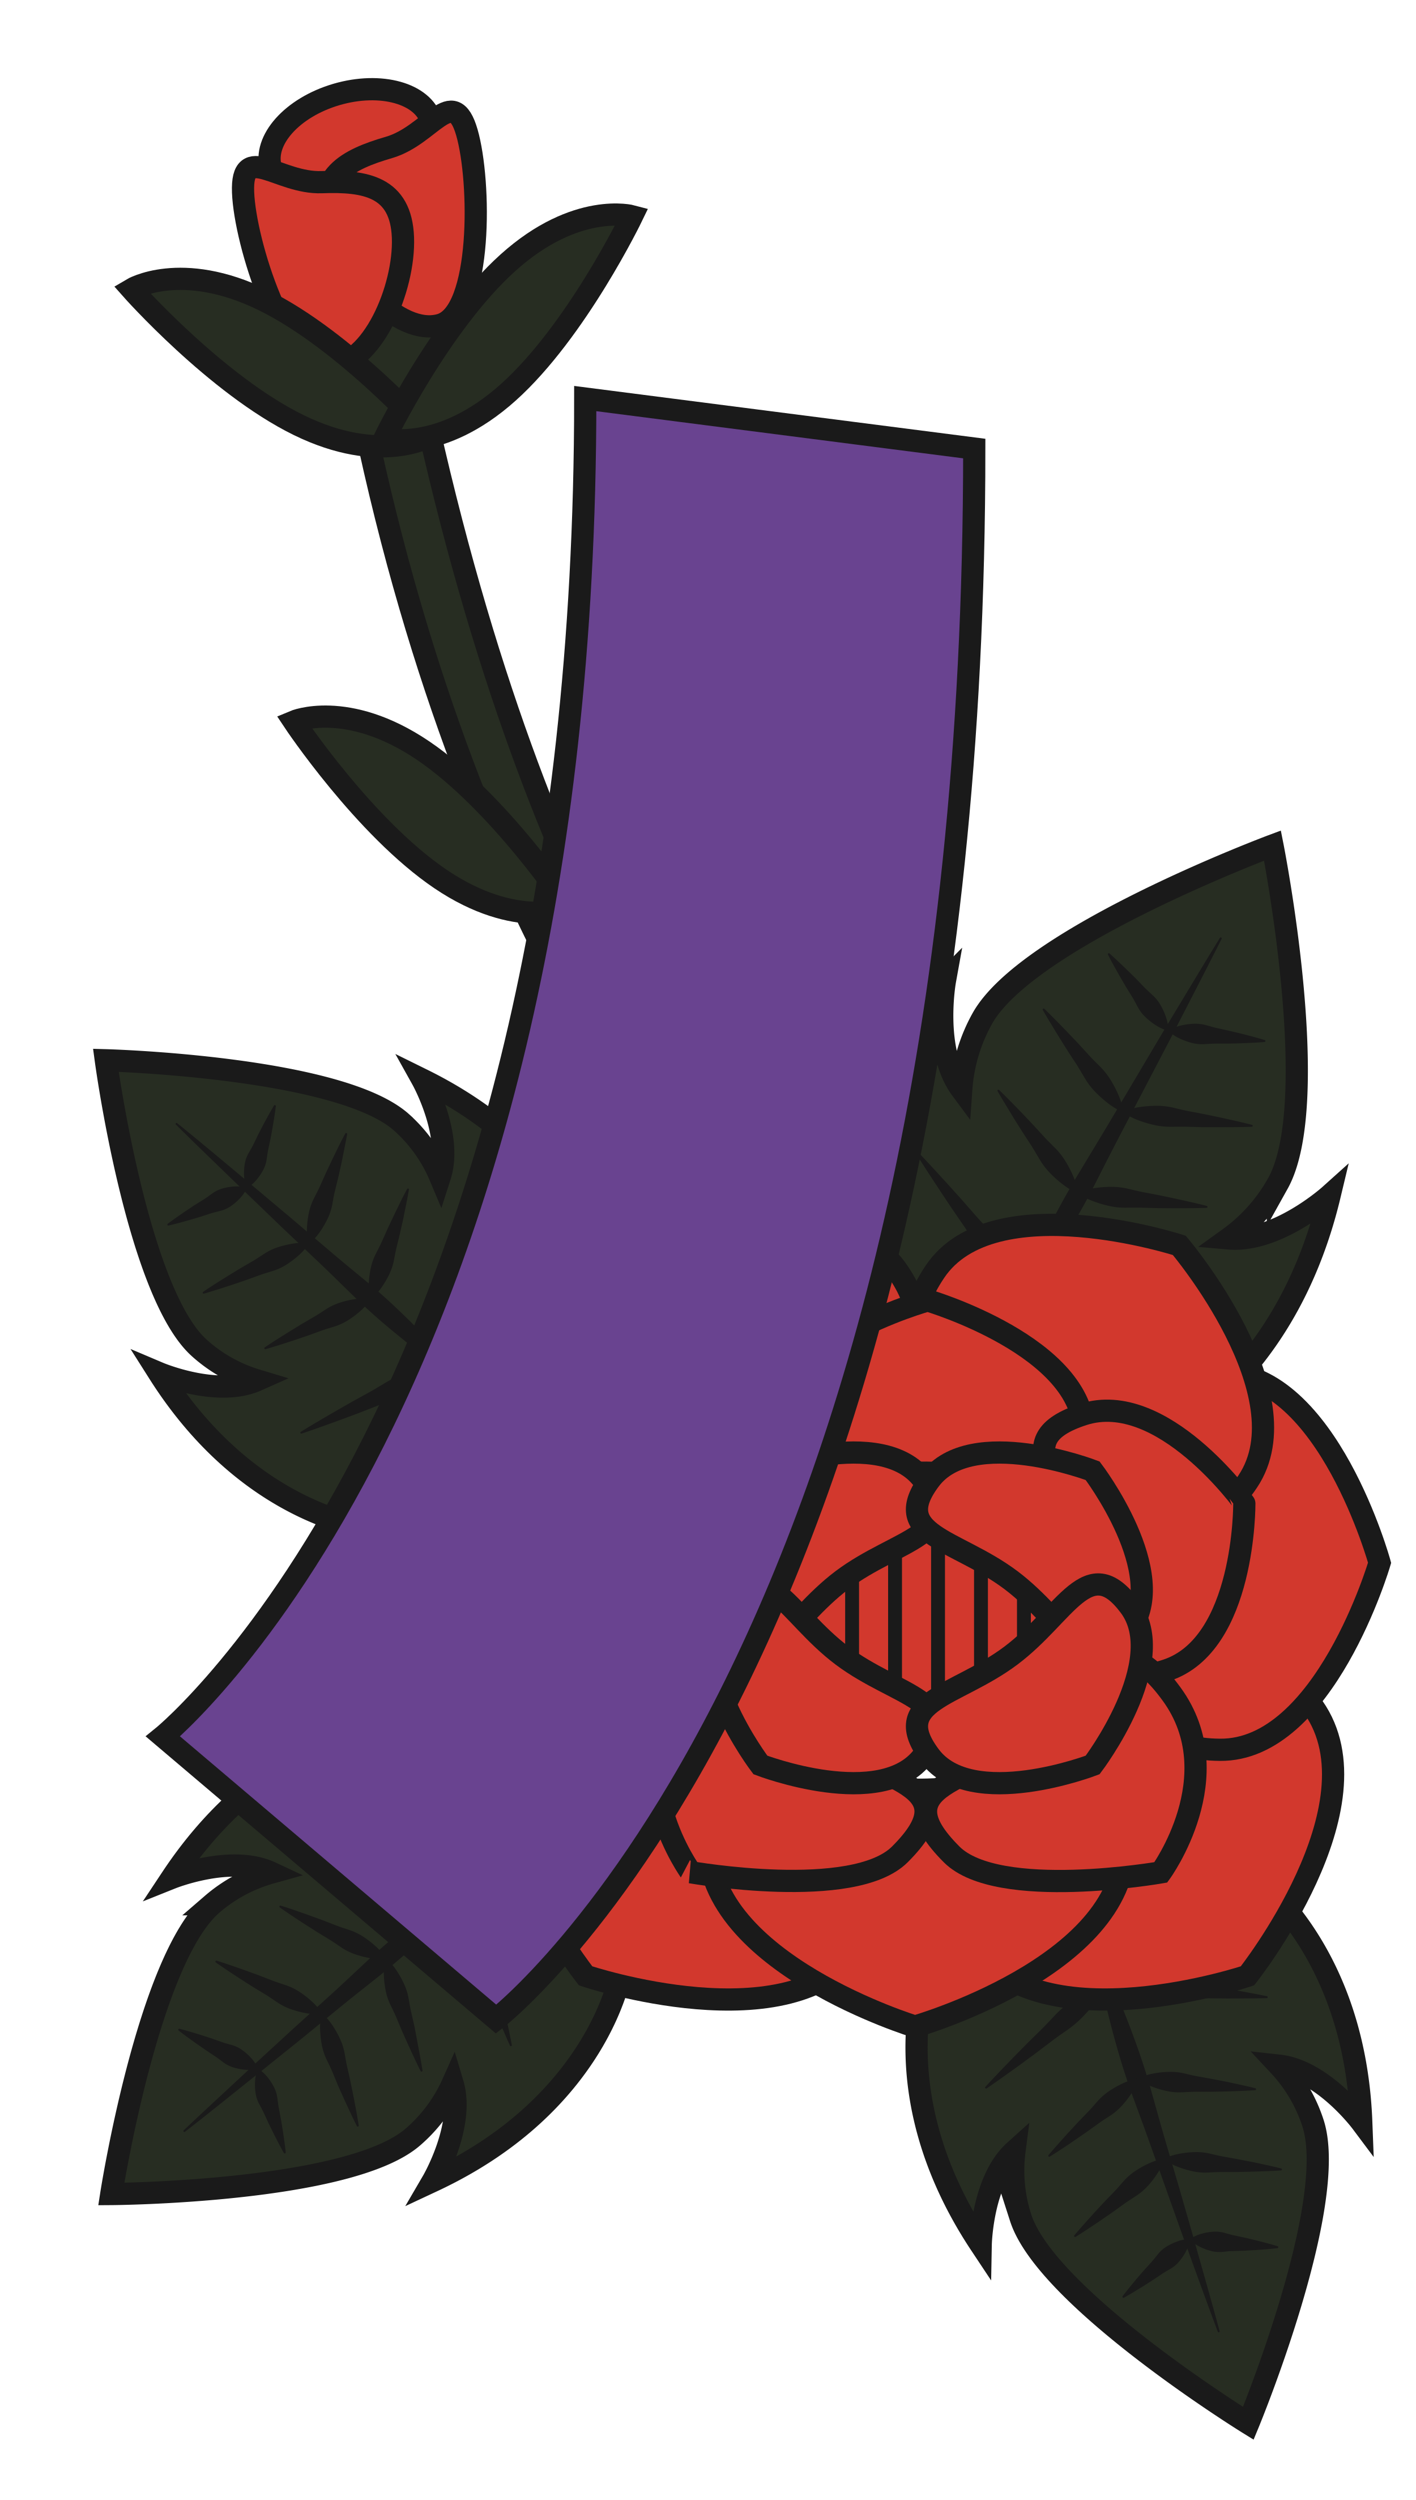 <svg id="svg408" version="1.1" viewBox="0 0 510 900" height="900" width="510" xmlns="http://www.w3.org/2000/svg">
  
  <defs id="defs256">
    <style id="style254">.a,.b{fill:#272D22;}.a,.b,.c,.e,.f,.g{stroke:#1a1a1a;}.a{stroke-linecap:round;}.a,.b,.c,.e{stroke-miterlimit:10;}.a,.b,.c,.f{stroke-width:8px;}.c,.e,.h{fill:#d2382d;}.d{fill:#1a1a1a;}.e{stroke-width:5px;}.f{fill:#694390;}.f,.g,.h{stroke-miterlimit:2;}.g{fill:#EFEEE6;stroke-width:15px;}.h{stroke:#d2382d;stroke-width:12px;}</style>
  </defs>
  <title id="title258">61</title>
  <path id="path260" d="M263,411.46l-12.09,17.1s-80.09-87-119.8-277l21-7.64C195,341.45,263,411.46,263,411.46Z" class="a"></path>
  <path id="path262" d="M107.06,117.19l.28,1.81c2.4,15.18,18.82,38.42,34.15,36h0c15.34-2.42,23.78-29.59,21.38-44.77l-.28-1.81Z" class="b"></path>
  <ellipse id="ellipse264" transform="translate(-9.52 37.68) rotate(-16.34)" ry="18.74" rx="30.1" cy="51.99" cx="126.45" class="c"></ellipse>
  <path id="path266" d="M118.59,81.16c5.11,17.63,24.9,40.15,40,35.78s14.67-51.65,9.56-69.29-13,1.06-28.06,5.43S113.48,63.53,118.59,81.16Z" class="c"></path>
  <path id="path268" d="M145.13,85.5c.68,18.35-11.06,45.94-26.77,46.52S88.23,87.58,87.55,69.23s12.64-3.07,28.36-3.65S144.45,67.15,145.13,85.5Z" class="c"></path>
  <path id="path270" d="M158.64,316.45c27.42,18.54,46.51,10.44,46.51,10.44s-25.37-38.15-52.8-56.69-46.5-10.45-46.5-10.45S131.22,297.9,158.64,316.45Z" class="b"></path>
  <path id="path272" d="M217.42,464.52l-77.83,86.64s-47.26-1.48-82.35-56.82c0,0,21,8.9,35.21,2.59a54.32,54.32,0,0,1-20.67-11.64C49.37,465.16,38.12,381.72,38.12,381.72s84.15,2.28,106.56,22.41a54.29,54.29,0,0,1,13.78,19.31c4.76-14.83-6.33-34.73-6.33-34.73C210.9,417.69,217.42,464.52,217.42,464.52Z" class="b"></path>
  <path id="path274" d="M168.43,499.26c-5.05-3.18-9.83-6.67-14.55-10.22s-9.31-7.25-13.82-11-8.88-7.73-13.11-11.83-8.41-8.25-12.69-12.29l-12.82-12.15L88.69,429.51c-8.44-8.22-17-16.36-25.33-24.64a.34.34,0,0,1,0-.49.35.35,0,0,1,.47,0C73,411.8,82,419.39,91,426.91l13.52,11.36L118,449.72c4.48,3.82,9,7.55,13.58,11.31s8.91,7.68,13.15,11.77,8.4,8.27,12.45,12.56,8,8.7,11.72,13.38a.36.36,0,0,1-.47.52Z" class="d"></path>
  <path id="path276" d="M159.82,491.24a38.29,38.29,0,0,1,.29-7.38,62.14,62.14,0,0,1,1.33-7,38.59,38.59,0,0,1,2.33-6.68c1-2.15,2-4.29,2.92-6.48l2.75-6.53,2.84-6.51c1.94-4.32,3.86-8.64,5.92-12.92a.35.35,0,0,1,.47-.17.36.36,0,0,1,.19.39c-1,4.64-2.15,9.24-3.27,13.84l-1.75,6.88L172,465.5c-.63,2.28-1.13,4.6-1.67,6.91a38.55,38.55,0,0,1-2.26,6.7,60.66,60.66,0,0,1-3.27,6.36,38.77,38.77,0,0,1-4.3,6,.39.39,0,0,1-.54,0A.38.38,0,0,1,159.82,491.24Z" class="d"></path>
  <path id="path278" d="M133.17,467.29a22.33,22.33,0,0,1-.33-5.59,34.47,34.47,0,0,1,.71-5.23,20.6,20.6,0,0,1,1.72-4.89c.78-1.56,1.61-3.11,2.31-4.69l2.13-4.75,2.23-4.71c1.53-3.13,3-6.27,4.69-9.35a.35.35,0,0,1,.48-.15.34.34,0,0,1,.18.37c-.6,3.45-1.33,6.85-2,10.26l-1.14,5.09-1.23,5.06c-.42,1.68-.72,3.4-1.06,5.12a20.43,20.43,0,0,1-1.65,4.91,33.43,33.43,0,0,1-2.65,4.57,22.84,22.84,0,0,1-3.69,4.21.4.4,0,0,1-.57,0A.34.34,0,0,1,133.17,467.29Z" class="d"></path>
  <path id="path280" d="M110.9,447.29a22.79,22.79,0,0,1-.32-5.59,33.25,33.25,0,0,1,.71-5.23,20.32,20.32,0,0,1,1.72-4.89c.78-1.56,1.6-3.1,2.31-4.69l2.13-4.75,2.23-4.71c1.52-3.13,3-6.27,4.69-9.35a.34.34,0,0,1,.47-.15.36.36,0,0,1,.19.37c-.6,3.45-1.33,6.85-2,10.26l-1.14,5.09-1.24,5.06c-.42,1.68-.71,3.4-1,5.12a20.88,20.88,0,0,1-1.65,4.91,33.43,33.43,0,0,1-2.65,4.57,22.84,22.84,0,0,1-3.69,4.21.41.41,0,0,1-.58,0A.56.56,0,0,1,110.9,447.29Z" class="d"></path>
  <path id="path282" d="M88.64,427.3a14.68,14.68,0,0,1-.75-4.35,20.07,20.07,0,0,1,.28-4,11.61,11.61,0,0,1,1.29-3.65c.64-1.14,1.33-2.27,1.89-3.44l1.7-3.51,1.8-3.47c1.24-2.3,2.48-4.6,3.84-6.86a.36.36,0,0,1,.49-.12.37.37,0,0,1,.17.35c-.32,2.62-.76,5.19-1.19,7.77l-.71,3.84-.81,3.82c-.27,1.26-.43,2.57-.62,3.87a11.61,11.61,0,0,1-1.23,3.67,19.42,19.42,0,0,1-2.22,3.32,14.78,14.78,0,0,1-3.27,3,.43.43,0,0,1-.61-.13A.41.41,0,0,1,88.64,427.3Z" class="d"></path>
  <path id="path284" d="M159.92,492.1a37.23,37.23,0,0,1-5.51,4.92,62,62,0,0,1-6,3.93,38.06,38.06,0,0,1-6.42,3c-2.24.79-4.49,1.54-6.69,2.4l-6.61,2.57-6.65,2.47c-4.45,1.61-8.9,3.23-13.41,4.73a.35.35,0,0,1-.44-.22.35.35,0,0,1,.15-.41c4-2.5,8.13-4.88,12.22-7.27l6.16-3.52,6.21-3.42c2.07-1.14,4.09-2.39,6.12-3.6a38.1,38.1,0,0,1,6.39-3,60.24,60.24,0,0,1,6.85-2.07,38.11,38.11,0,0,1,7.3-1.08.4.4,0,0,1,.4.37A.43.43,0,0,1,159.92,492.1Z" class="d"></path>
  <path id="path286" d="M133.26,468.15a22.82,22.82,0,0,1-3.79,4.12,34.23,34.23,0,0,1-4.26,3.13,20.92,20.92,0,0,1-4.71,2.16c-1.67.52-3.35,1-5,1.6l-4.89,1.77-4.94,1.67c-3.31,1.08-6.62,2.16-10,3.12a.35.35,0,0,1-.3-.63c2.89-2,5.85-3.81,8.79-5.66l4.45-2.72,4.5-2.63c1.5-.86,2.95-1.85,4.41-2.79a20.51,20.51,0,0,1,4.68-2.23,33.16,33.16,0,0,1,5.13-1.27,22.39,22.39,0,0,1,5.6-.27.4.4,0,0,1,.36.44A.32.32,0,0,1,133.26,468.15Z" class="d"></path>
  <path id="path288" d="M111,448.15a22.82,22.82,0,0,1-3.79,4.12A35,35,0,0,1,103,455.4a20.49,20.49,0,0,1-4.71,2.16c-1.67.52-3.35,1-5,1.6l-4.9,1.77-4.93,1.67c-3.32,1.08-6.62,2.16-10,3.12a.35.35,0,0,1-.29-.63c2.89-2,5.84-3.81,8.79-5.66l4.45-2.72,4.5-2.62c1.5-.87,2.94-1.86,4.41-2.8a20.51,20.51,0,0,1,4.68-2.23,33.16,33.16,0,0,1,5.13-1.27,22.31,22.31,0,0,1,5.59-.27.4.4,0,0,1,.3.63Z" class="d"></path>
  <path id="path290" d="M88.74,428.15a14.77,14.77,0,0,1-2.61,3.56,19.31,19.31,0,0,1-3.06,2.57,11.47,11.47,0,0,1-3.52,1.61c-1.27.33-2.56.63-3.79,1l-3.7,1.21-3.75,1.11c-2.51.71-5,1.42-7.6,2a.36.36,0,0,1-.43-.26.36.36,0,0,1,.14-.37c2.1-1.59,4.26-3.06,6.41-4.55l3.26-2.16,3.3-2.06c1.1-.69,2.15-1.49,3.22-2.25a11.58,11.58,0,0,1,3.49-1.67,19.9,19.9,0,0,1,3.94-.71,15,15,0,0,1,4.4.29.43.43,0,0,1,.33.53A.38.38,0,0,1,88.74,428.15Z" class="d"></path>
  <path id="path292" d="M412.43,520.26,298.78,456.87S288.71,405,340.34,353.1c0,0-4.51,25,5.88,39a60.85,60.85,0,0,1,7.57-25.4c16.4-29.4,104.52-62.28,104.52-62.28s18.33,92.26,1.94,121.65a60.79,60.79,0,0,1-17.63,19.79c17.33,1.52,36.27-15.49,36.27-15.49C461.85,501.57,412.43,520.26,412.43,520.26Z" class="b"></path>
  <path id="path294" d="M362.5,475.48c2.33-6.23,5-12.27,7.77-18.25,1.35-3,2.83-6,4.25-8.92l4.45-8.82q4.53-8.76,9.64-17.21t10.19-16.9l20.13-33.94c6.82-11.26,13.55-22.56,20.44-33.78a.35.35,0,0,1,.61.35c-5.92,11.75-12,23.42-18,35.13l-18.3,35q-4.56,8.75-9,17.55t-9.58,17.24l-5.16,8.42c-1.78,2.77-3.51,5.57-5.35,8.31-3.63,5.5-7.38,10.94-11.46,16.2a.35.35,0,0,1-.49.06A.36.36,0,0,1,362.5,475.48Z" class="d"></path>
  <path id="path296" d="M369.07,464.15a46.06,46.06,0,0,1,8.09-1.27,75.71,75.71,0,0,1,8-.17,49.38,49.38,0,0,1,7.86.88c2.59.52,5.18,1.08,7.78,1.51l7.81,1.32,7.8,1.42c5.19,1,10.38,2,15.56,3.09a.35.35,0,0,1-.07.7c-5.3,0-10.58-.17-15.87-.31l-7.92-.27-7.91-.38c-2.63-.13-5.28-.14-7.93-.19a47.19,47.19,0,0,1-7.86-.81,75.75,75.75,0,0,1-7.74-1.87,46.29,46.29,0,0,1-7.64-3,.38.38,0,0,1-.16-.5A.35.35,0,0,1,369.07,464.15Z" class="d"></path>
  <path id="path298" d="M388.57,429.18a27.06,27.06,0,0,1,6-1.49,41.56,41.56,0,0,1,5.87-.4,25.94,25.94,0,0,1,5.75.66c1.89.44,3.78.92,5.69,1.28l5.7,1.09,5.7,1.2c3.79.84,7.59,1.67,11.36,2.63a.36.36,0,0,1,.26.43.36.36,0,0,1-.33.27c-3.9.13-7.78.13-11.67.15l-5.82-.05-5.8-.15c-1.94-.06-3.89,0-5.83,0a26,26,0,0,1-5.77-.59,41.53,41.53,0,0,1-5.64-1.64,27.29,27.29,0,0,1-5.53-2.73.4.4,0,0,1-.11-.55A.38.38,0,0,1,388.57,429.18Z" class="d"></path>
  <path id="path300" d="M404.86,400a26.92,26.92,0,0,1,6-1.49,41.52,41.52,0,0,1,5.86-.4,26,26,0,0,1,5.76.65c1.89.45,3.78.93,5.68,1.29l5.71,1.09,5.7,1.19c3.79.84,7.58,1.67,11.36,2.64a.36.36,0,0,1,.26.43.35.35,0,0,1-.33.26c-3.9.14-7.78.14-11.67.15l-5.82,0-5.81-.15c-1.93-.06-3.88,0-5.83,0a26,26,0,0,1-5.76-.58,42.08,42.08,0,0,1-5.65-1.64,27.33,27.33,0,0,1-5.53-2.74.39.39,0,0,1-.11-.54A.45.45,0,0,1,404.86,400Z" class="d"></path>
  <path id="path302" d="M421.15,370.78a16.9,16.9,0,0,1,4.52-1.65,24.09,24.09,0,0,1,4.41-.56,14.48,14.48,0,0,1,4.29.5c1.41.39,2.81.82,4.23,1.12l4.24.94,4.23,1c2.82.73,5.64,1.46,8.45,2.31a.36.36,0,0,1-.08.7c-2.92.24-5.83.35-8.74.47l-4.36.11H438c-1.44,0-2.91.12-4.36.2a14.46,14.46,0,0,1-4.3-.43,24.93,24.93,0,0,1-4.19-1.48,17.63,17.63,0,0,1-4.07-2.58.43.43,0,0,1,0-.6A.27.27,0,0,1,421.15,370.78Z" class="d"></path>
  <path id="path304" d="M368.2,464.4a46.59,46.59,0,0,1-6.53-4.94,76.86,76.86,0,0,1-5.66-5.61,47.15,47.15,0,0,1-4.82-6.26c-1.43-2.23-2.83-4.48-4.33-6.65l-4.48-6.53L338,427.82c-2.9-4.43-5.8-8.84-8.6-13.34a.36.36,0,0,1,.12-.49.34.34,0,0,1,.43.06c3.68,3.82,7.24,7.72,10.81,11.62l5.31,5.88,5.22,5.95c1.74,2,3.57,3.9,5.38,5.84a49.57,49.57,0,0,1,4.88,6.21q2.18,3.31,4,6.87a46.69,46.69,0,0,1,3.17,7.55.38.38,0,0,1-.25.47A.39.39,0,0,1,368.2,464.4Z" class="d"></path>
  <path id="path306" d="M387.7,429.43a26.78,26.78,0,0,1-5.23-3.27,41.12,41.12,0,0,1-4.37-3.94,25.66,25.66,0,0,1-3.52-4.59c-1-1.67-2-3.37-3-5l-3.18-4.87-3.1-4.92c-2-3.32-4.07-6.62-6-10a.35.35,0,0,1,.13-.48.36.36,0,0,1,.42.05c2.8,2.71,5.5,5.5,8.21,8.29l4,4.22,3.93,4.28c1.3,1.43,2.71,2.78,4.08,4.16a26.19,26.19,0,0,1,3.58,4.55,41.52,41.52,0,0,1,2.74,5.21,26.71,26.71,0,0,1,1.88,5.87.39.39,0,0,1-.31.46A.38.38,0,0,1,387.7,429.43Z" class="d"></path>
  <path id="path308" d="M404,400.23a26.78,26.78,0,0,1-5.23-3.27,42.23,42.23,0,0,1-4.37-3.94,25.9,25.9,0,0,1-3.53-4.6c-1-1.67-2-3.36-3-5l-3.19-4.86-3.09-4.93c-2-3.31-4.07-6.61-6-10a.36.36,0,0,1,.14-.48.35.35,0,0,1,.42.05c2.8,2.71,5.5,5.5,8.21,8.29l4,4.21,3.93,4.29c1.3,1.43,2.7,2.78,4.08,4.16a26.19,26.19,0,0,1,3.58,4.55,42.1,42.1,0,0,1,2.74,5.2,27,27,0,0,1,1.88,5.88.4.4,0,0,1-.32.46A.45.45,0,0,1,404,400.23Z" class="d"></path>
  <path id="path310" d="M420.27,371a17.54,17.54,0,0,1-4.32-2.11,24.43,24.43,0,0,1-3.47-2.78,14.18,14.18,0,0,1-2.62-3.44c-.7-1.28-1.36-2.59-2.13-3.82l-2.28-3.7-2.19-3.76c-1.43-2.54-2.87-5.07-4.2-7.69a.36.36,0,0,1,.15-.48.38.38,0,0,1,.4.05c2.21,1.94,4.3,4,6.41,6l3.11,3.05,3,3.13c1,1,2.11,2,3.18,3a14.42,14.42,0,0,1,2.68,3.39,24.32,24.32,0,0,1,1.84,4,17.47,17.47,0,0,1,1,4.72.42.42,0,0,1-.41.44A.38.38,0,0,1,420.27,371Z" class="d"></path>
  <path id="path312" d="M334.6,708.36l112.45-36.28s40.69,25.41,43.23,91.83c0,0-13.85-18.5-29.55-20.22a55.18,55.18,0,0,1,12.19,20.75c9.38,29.08-23.31,108-23.31,108s-72.64-44.91-82-74a55.07,55.07,0,0,1-2.23-24c-11.73,10.57-12.16,33.68-12.16,33.68C316.43,752.75,334.6,708.36,334.6,708.36Z" class="b"></path>
  <path id="path314" d="M395.28,702.89c2.79,5.37,5.2,10.87,7.52,16.39s4.45,11.11,6.48,16.73,3.84,11.31,5.46,17.06,3.18,11.52,4.87,17.25l5.05,17.19,4.95,17.22c3.22,11.51,6.53,23,9.66,34.52a.35.35,0,0,1-.66.22c-4.2-11.19-8.22-22.44-12.33-33.66l-6-16.87-6-16.9c-2-5.64-4.07-11.24-6.13-16.84s-3.9-11.3-5.54-17-3.15-11.53-4.52-17.36-2.6-11.71-3.48-17.7a.36.36,0,0,1,.3-.4A.36.36,0,0,1,395.28,702.89Z" class="d"></path>
  <path id="path316" d="M398.74,714.3a38.32,38.32,0,0,1-4,6.3,62.64,62.64,0,0,1-4.75,5.48,40.29,40.29,0,0,1-5.45,4.66c-2,1.39-4,2.75-5.87,4.2l-5.73,4.34-5.81,4.26c-3.89,2.8-7.79,5.62-11.77,8.33a.34.34,0,0,1-.48-.09.35.35,0,0,1,0-.44c3.25-3.55,6.6-7,9.93-10.45l5.05-5.13L375,730.7c1.71-1.67,3.34-3.45,5-5.2a39.87,39.87,0,0,1,5.41-4.72,63.86,63.86,0,0,1,6.09-3.92,39.57,39.57,0,0,1,6.82-3.09.39.39,0,0,1,.48.25A.39.39,0,0,1,398.74,714.3Z" class="d"></path>
  <path id="path318" d="M409.9,748.9a23.06,23.06,0,0,1-2.59,5.05,34.23,34.23,0,0,1-3.3,4.21,21.41,21.41,0,0,1-4,3.42c-1.48,1-3,1.9-4.41,2.94l-4.29,3.08-4.35,3c-2.93,2-5.86,3.95-8.87,5.83a.36.36,0,0,1-.46-.53c2.29-2.72,4.67-5.33,7-7.94l3.6-3.88,3.66-3.8c1.23-1.26,2.37-2.62,3.54-3.94a21.44,21.44,0,0,1,4-3.47,33.58,33.58,0,0,1,4.65-2.66,23,23,0,0,1,5.36-1.84.4.4,0,0,1,.47.32A.38.38,0,0,1,409.9,748.9Z" class="d"></path>
  <path id="path320" d="M419.22,777.79a23.06,23.06,0,0,1-2.59,5.05,33.59,33.59,0,0,1-3.3,4.22,21.36,21.36,0,0,1-4,3.41c-1.48,1-3,1.91-4.41,2.94l-4.29,3.08-4.35,3c-2.93,2-5.86,3.94-8.87,5.82a.37.37,0,0,1-.49-.11.38.38,0,0,1,0-.42c2.29-2.71,4.67-5.32,7-7.94l3.6-3.88,3.67-3.8c1.22-1.26,2.37-2.61,3.54-3.94a21.06,21.06,0,0,1,3.95-3.47,34.63,34.63,0,0,1,4.65-2.66,23,23,0,0,1,5.36-1.84.42.42,0,0,1,.48.32A.47.47,0,0,1,419.22,777.79Z" class="d"></path>
  <path id="path322" d="M428.54,806.69a15,15,0,0,1-1.57,4.17,19.94,19.94,0,0,1-2.3,3.34,11.8,11.8,0,0,1-3,2.55c-1.14.67-2.31,1.32-3.4,2.06L415,821l-3.34,2.13c-2.26,1.39-4.51,2.78-6.85,4.08a.37.37,0,0,1-.49-.14.37.37,0,0,1,0-.39c1.62-2.13,3.32-4.16,5-6.2l2.59-3,2.65-2.92c.9-1,1.7-2,2.54-3.07a11.77,11.77,0,0,1,2.94-2.6,20.19,20.19,0,0,1,3.64-1.79,15.09,15.09,0,0,1,4.36-1,.43.43,0,0,1,.46.41A.49.49,0,0,1,428.54,806.69Z" class="d"></path>
  <path id="path324" d="M399.09,713.51a39,39,0,0,1,7.34-1.48,63.07,63.07,0,0,1,7.24-.38,40.71,40.71,0,0,1,7.14.67c2.37.45,4.72.94,7.09,1.31l7.11,1.11L442.1,716c4.73.85,9.46,1.7,14.18,2.67a.35.35,0,0,1-.07.7c-4.81.12-9.61.11-14.42.12l-7.2-.07-7.19-.17c-2.39-.06-4.8,0-7.2,0a39.75,39.75,0,0,1-7.15-.61A60.69,60.69,0,0,1,406,717a38.7,38.7,0,0,1-7-2.75.38.38,0,0,1,.06-.7Z" class="d"></path>
  <path id="path326" d="M410.26,748.11a22.54,22.54,0,0,1,5.42-1.65,33.59,33.59,0,0,1,5.33-.55,20.86,20.86,0,0,1,5.23.5c1.73.39,3.45.83,5.18,1.13l5.2.94,5.18,1c3.46.74,6.91,1.47,10.35,2.33a.36.36,0,0,1,.26.43.35.35,0,0,1-.32.27c-3.54.24-7.07.34-10.6.46l-5.29.11h-5.28c-1.75,0-3.53.11-5.29.19a21.38,21.38,0,0,1-5.24-.43,34.6,34.6,0,0,1-5.15-1.49,23.25,23.25,0,0,1-5.05-2.59.41.41,0,0,1-.1-.56A.43.43,0,0,1,410.26,748.11Z" class="d"></path>
  <path id="path328" d="M419.58,777a23.48,23.48,0,0,1,5.42-1.65,36.1,36.1,0,0,1,5.33-.55,21.47,21.47,0,0,1,5.24.5c1.72.4,3.44.83,5.17,1.13l5.2.94,5.19,1c3.45.74,6.9,1.46,10.35,2.33a.36.36,0,0,1-.07.7c-3.54.23-7.07.34-10.6.45l-5.28.11h-5.28c-1.76,0-3.53.12-5.3.2a21,21,0,0,1-5.24-.44,35,35,0,0,1-5.15-1.49,23.2,23.2,0,0,1-5.05-2.58.41.41,0,0,1-.1-.56A.46.46,0,0,1,419.58,777Z" class="d"></path>
  <path id="path330" d="M428.9,805.9a14.76,14.76,0,0,1,4.1-1.77,19.33,19.33,0,0,1,4-.67,11.93,11.93,0,0,1,3.9.38c1.28.35,2.56.75,3.85,1l3.86.82,3.86.93c2.57.66,5.14,1.31,7.69,2.09a.36.36,0,0,1,.24.45.35.35,0,0,1-.3.25c-2.65.32-5.3.5-7.94.69l-4,.23-3.95.12c-1.32,0-2.64.19-4,.31a12,12,0,0,1-3.91-.31,20,20,0,0,1-3.81-1.37,15,15,0,0,1-3.72-2.47.44.44,0,0,1,0-.62Z" class="d"></path>
  <path id="path332" d="M146.58,620.18,223.7,709.7s-7.61,47.37-67.83,75.51c0,0,11.67-20,7.16-35.08a55.08,55.08,0,0,1-14.39,19.29c-23.15,19.94-108.56,20.47-108.56,20.47s13.17-84.38,36.33-104.33a55.15,55.15,0,0,1,21.21-11.37c-14.3-6.7-35.76,1.88-35.76,1.88C98.62,620.69,146.58,620.18,146.58,620.18Z" class="b"></path>
  <path id="path334" d="M175.2,674c-3.87,4.66-8,9-12.19,13.3s-8.51,8.41-12.9,12.46-8.92,7.94-13.59,11.67-9.38,7.4-14,11.18l-13.87,11.33-14,11.25c-9.36,7.44-18.65,15-28.06,22.32a.35.35,0,0,1-.45-.53c8.68-8.21,17.48-16.29,26.22-24.44l13.2-12.12,13.26-12c4.43-4,8.77-8.12,13.14-12.19s8.89-8,13.54-11.72,9.4-7.38,14.24-10.91,9.78-6.95,15-10.08a.36.36,0,0,1,.49.12A.36.36,0,0,1,175.2,674Z" class="d"></path>
  <path id="path336" d="M166,681.59a38.86,38.86,0,0,1-7.37-1.27,61,61,0,0,1-6.89-2.26,38.48,38.48,0,0,1-6.42-3.21c-2-1.27-4.06-2.58-6.14-3.77l-6.23-3.6-6.18-3.69c-4.1-2.5-8.2-5-12.25-7.61a.35.35,0,0,1,.31-.63c4.54,1.62,9,3.37,13.49,5.1l6.69,2.66,6.65,2.75c2.21.92,4.48,1.73,6.73,2.58a40.88,40.88,0,0,1,6.45,3.14,66,66,0,0,1,6,4.1,39,39,0,0,1,5.49,5.08.39.39,0,0,1,0,.54A.41.41,0,0,1,166,681.59Z" class="d"></path>
  <path id="path338" d="M138.48,705.32a23.15,23.15,0,0,1-5.66-.43,35.46,35.46,0,0,1-5.17-1.4,22,22,0,0,1-4.7-2.36c-1.46-1-2.91-2-4.42-2.93l-4.5-2.75-4.46-2.84c-3-1.94-5.91-3.87-8.81-5.91a.37.37,0,0,1-.09-.5.35.35,0,0,1,.4-.13c3.39,1,6.71,2.23,10.05,3.4l5,1.81,4.92,1.9c1.64.64,3.34,1.17,5,1.73a21.34,21.34,0,0,1,4.73,2.3,33.56,33.56,0,0,1,4.26,3.25,22.87,22.87,0,0,1,3.78,4.23.41.41,0,0,1-.11.56A.48.48,0,0,1,138.48,705.32Z" class="d"></path>
  <path id="path340" d="M115.48,725.13a23.63,23.63,0,0,1-5.66-.42,34.81,34.81,0,0,1-5.17-1.41,21.34,21.34,0,0,1-4.7-2.36c-1.47-1-2.91-2-4.42-2.92L91,715.27l-4.46-2.85c-3-1.94-5.91-3.86-8.81-5.91a.35.35,0,0,1-.08-.49.36.36,0,0,1,.39-.14c3.39,1.06,6.72,2.24,10,3.4l5,1.81L98,713c1.64.64,3.33,1.16,5,1.73a21.3,21.3,0,0,1,4.73,2.29,35.29,35.29,0,0,1,4.26,3.25,23.53,23.53,0,0,1,3.78,4.23.41.41,0,0,1-.11.56A.6.6,0,0,1,115.48,725.13Z" class="d"></path>
  <path id="path342" d="M92.47,744.94a15.11,15.11,0,0,1-4.46.17,20.39,20.39,0,0,1-4-.81,12.15,12.15,0,0,1-3.5-1.77c-1.07-.79-2.12-1.62-3.23-2.34L74,738l-3.26-2.25c-2.15-1.54-4.31-3.07-6.41-4.73a.36.36,0,0,1,.3-.63c2.6.67,5.13,1.45,7.66,2.22l3.78,1.22,3.72,1.31c1.24.45,2.54.78,3.82,1.14A11.9,11.9,0,0,1,87.14,738a19.51,19.51,0,0,1,3.06,2.66,15,15,0,0,1,2.58,3.64.44.44,0,0,1-.2.59A.35.35,0,0,1,92.47,744.94Z" class="d"></path>
  <path id="path344" d="M166.89,681.61a38.45,38.45,0,0,1,4.21,6.19,64.18,64.18,0,0,1,3.17,6.52,39.06,39.06,0,0,1,2.15,6.84c.5,2.35,1,4.72,1.56,7l1.73,7,1.64,7c1.05,4.69,2.11,9.37,3,14.1a.35.35,0,0,1-.66.21c-2-4.39-3.84-8.82-5.71-13.24l-2.74-6.66-2.64-6.69c-.87-2.23-1.86-4.43-2.82-6.63a40.05,40.05,0,0,1-2.22-6.83,64.86,64.86,0,0,1-1.21-7.14,39.61,39.61,0,0,1-.17-7.49.38.38,0,0,1,.67-.21Z" class="d"></path>
  <path id="path346" d="M139.35,705.34A22.78,22.78,0,0,1,143,709.7a34.17,34.17,0,0,1,2.58,4.69,21.06,21.06,0,0,1,1.57,5c.31,1.74.58,3.5,1,5.21l1.16,5.15L150.3,735c.66,3.47,1.33,6.93,1.87,10.44a.36.36,0,0,1-.67.21c-1.59-3.17-3.06-6.38-4.53-9.59l-2.16-4.83-2.05-4.86c-.68-1.63-1.48-3.21-2.24-4.81a20.91,20.91,0,0,1-1.63-5,34.37,34.37,0,0,1-.63-5.32,23,23,0,0,1,.42-5.65.4.4,0,0,1,.48-.31A.35.35,0,0,1,139.35,705.34Z" class="d"></path>
  <path id="path348" d="M116.34,725.15a22.84,22.84,0,0,1,3.63,4.36,34.27,34.27,0,0,1,2.58,4.7,21.44,21.44,0,0,1,1.57,5c.31,1.75.58,3.5,1,5.21l1.15,5.16,1.05,5.18c.66,3.47,1.34,6.94,1.88,10.44a.36.36,0,0,1-.3.41.37.37,0,0,1-.37-.19c-1.59-3.17-3.06-6.38-4.54-9.59L121.81,751l-2-4.87c-.68-1.62-1.48-3.21-2.24-4.8a21.54,21.54,0,0,1-1.64-5,34.37,34.37,0,0,1-.62-5.32,23.07,23.07,0,0,1,.42-5.66.4.4,0,0,1,.47-.31A.39.39,0,0,1,116.34,725.15Z" class="d"></path>
  <path id="path350" d="M93.34,745a15.37,15.37,0,0,1,3.22,3.09,19.92,19.92,0,0,1,2.17,3.43,11.71,11.71,0,0,1,1.16,3.74c.18,1.32.31,2.65.57,3.94l.74,3.88.65,3.92c.39,2.62.79,5.24,1.06,7.9a.36.36,0,0,1-.32.39.37.37,0,0,1-.35-.18c-1.32-2.32-2.52-4.69-3.72-7.05l-1.75-3.56-1.65-3.59c-.54-1.2-1.2-2.36-1.83-3.53a11.76,11.76,0,0,1-1.22-3.73,19.33,19.33,0,0,1-.22-4.05,15.3,15.3,0,0,1,.82-4.38.45.45,0,0,1,.57-.27Z" class="d"></path>
  <ellipse id="ellipse352" ry="36.29" rx="53.38" cy="585.7" cx="330.11" class="c"></ellipse>
  <line id="line354" y2="620.5" x2="337.85" y1="548.58" x1="337.85" class="e"></line>
  <line id="line356" y2="620.5" x2="353.32" y1="548.58" x1="353.32" class="e"></line>
  <line id="line358" y2="620.5" x2="368.79" y1="548.58" x1="368.79" class="e"></line>
  <line id="line360" y2="620.5" x2="322.37" y1="548.58" x1="322.37" class="e"></line>
  <line id="line362" y2="620.5" x2="306.9" y1="548.58" x1="306.9" class="e"></line>
  <line id="line364" y2="620.5" x2="291.43" y1="548.58" x1="291.43" class="e"></line>
  <path id="path366" d="M473.06,614.68c-24.87-35.43-38.86,3.07-72.76,26.87s-74.87,23.87-50,59.3,99,10.49,99,10.49S497.93,650.11,473.06,614.68Z" class="c"></path>
  <path id="path368" d="M187.16,614.68c24.87-35.43,38.86,3.07,72.76,26.87s74.87,23.87,50,59.3-99,10.49-99,10.49S162.29,650.11,187.16,614.68Z" class="c"></path>
  <path id="path370" d="M440.55,494.3c-37.64-.32-17.49,30.21-17.81,67.66s-21,67.64,16.65,68,57.5-67.33,57.5-67.33S478.19,494.62,440.55,494.3Z" class="c"></path>
  <path id="path372" d="M219.67,629.93c37.64.32,17.49-30.22,17.81-67.67s21-67.64-16.65-68-57.5,67.32-57.5,67.32S182,629.6,219.67,629.93Z" class="c"></path>
  <path id="path374" d="M323.49,457.85c21,31.28-15.63,31.22-46.74,52.07s-45,54.71-65.93,23.44,24.65-85,24.65-85S302.54,426.58,323.49,457.85Z" class="c"></path>
  <path id="path376" d="M336.73,457.85c-21,31.28,15.63,31.22,46.74,52.07s45,54.71,65.93,23.44-24.65-85-24.65-85S357.68,426.58,336.73,457.85Z" class="c"></path>
  <path id="path378" d="M405.1,664.78c.37-43.29-33.41-20.1-74.82-20.45s-74.79-24.12-75.16,19.16,74.43,66.1,74.43,66.1S404.73,708.06,405.1,664.78Z" class="c"></path>
  <path id="path380" d="M277,515.3c-.27,31.48,25.27,14.62,56.59,14.89s56.57,17.56,56.84-13.92-56.31-48.09-56.31-48.09S277.26,483.82,277,515.3Z" class="c"></path>
  <path id="path382" d="M390.13,509.23c-28.49,9.26-6.33,24.86,1.93,50.3s-.48,51.09,28,41.83,28.11-60.06,28.11-60.06S418.62,500,390.13,509.23Z" class="c"></path>
  <path id="path384" d="M244.84,610c21.33-29.35,27.51-.54,49.4,15.37s55.54,16.57,29.88,42.23c-16.72,16.72-75.33,6.45-75.33,6.45S223.51,639.4,244.84,610Z" class="c"></path>
  <path id="path386" d="M422.05,610c-21.34-29.35-27.51-.54-49.4,15.37S317.11,642,342.77,667.64c16.71,16.72,75.32,6.45,75.32,6.45S443.38,639.4,422.05,610Z" class="c"></path>
  <path id="path388" d="M277.27,509.23c28.49,9.26,6.34,24.86-1.93,50.3s.49,51.09-28,41.83-28.12-60.06-28.12-60.06S248.78,500,277.27,509.23Z" class="c"></path>
  <path id="path390" d="M260.53,586.66c15,20,23-2.93,42.83-17.83s44.09-16.14,29.12-36.1-58.61-3.23-58.61-3.23S245.56,566.69,260.53,586.66Z" class="c"></path>
  <path id="path392" d="M406.87,586.66c-15,20-22.95-2.93-42.82-17.83s-44.1-16.14-29.13-36.1,58.62-3.23,58.62-3.23S421.84,566.69,406.87,586.66Z" class="c"></path>
  <path id="path394" d="M260.53,578.25c15-20,23,2.94,42.83,17.83s44.09,16.14,29.12,36.11-58.61,3.23-58.61,3.23S245.56,598.22,260.53,578.25Z" class="c"></path>
  <path id="path396" d="M406.87,578.25c-15-20-22.95,2.94-42.82,17.83s-44.1,16.14-29.13,36.11,58.62,3.23,58.62,3.23S421.84,598.22,406.87,578.25Z" class="c"></path>
  <path id="path398" d="M178.69,726.92l-120-101.76s152.1-123.49,152.1-481.67l140.11,18C350.93,594.36,178.69,726.92,178.69,726.92Z" class="f"></path>
  <path id="path400" d="M107.51,153c29.72,14.58,47.51,3.93,47.51,3.93s-30.4-34.28-60.12-48.86-47.5-3.93-47.5-3.93S77.79,138.43,107.51,153Z" class="b"></path>
  <path id="path402" d="M183.11,141.21c-24.63,22.11-44.64,16.71-44.64,16.71S158.39,116.65,183,94.54s44.64-16.71,44.64-16.71S207.74,119.09,183.11,141.21Z" class="b"></path>
</svg>
